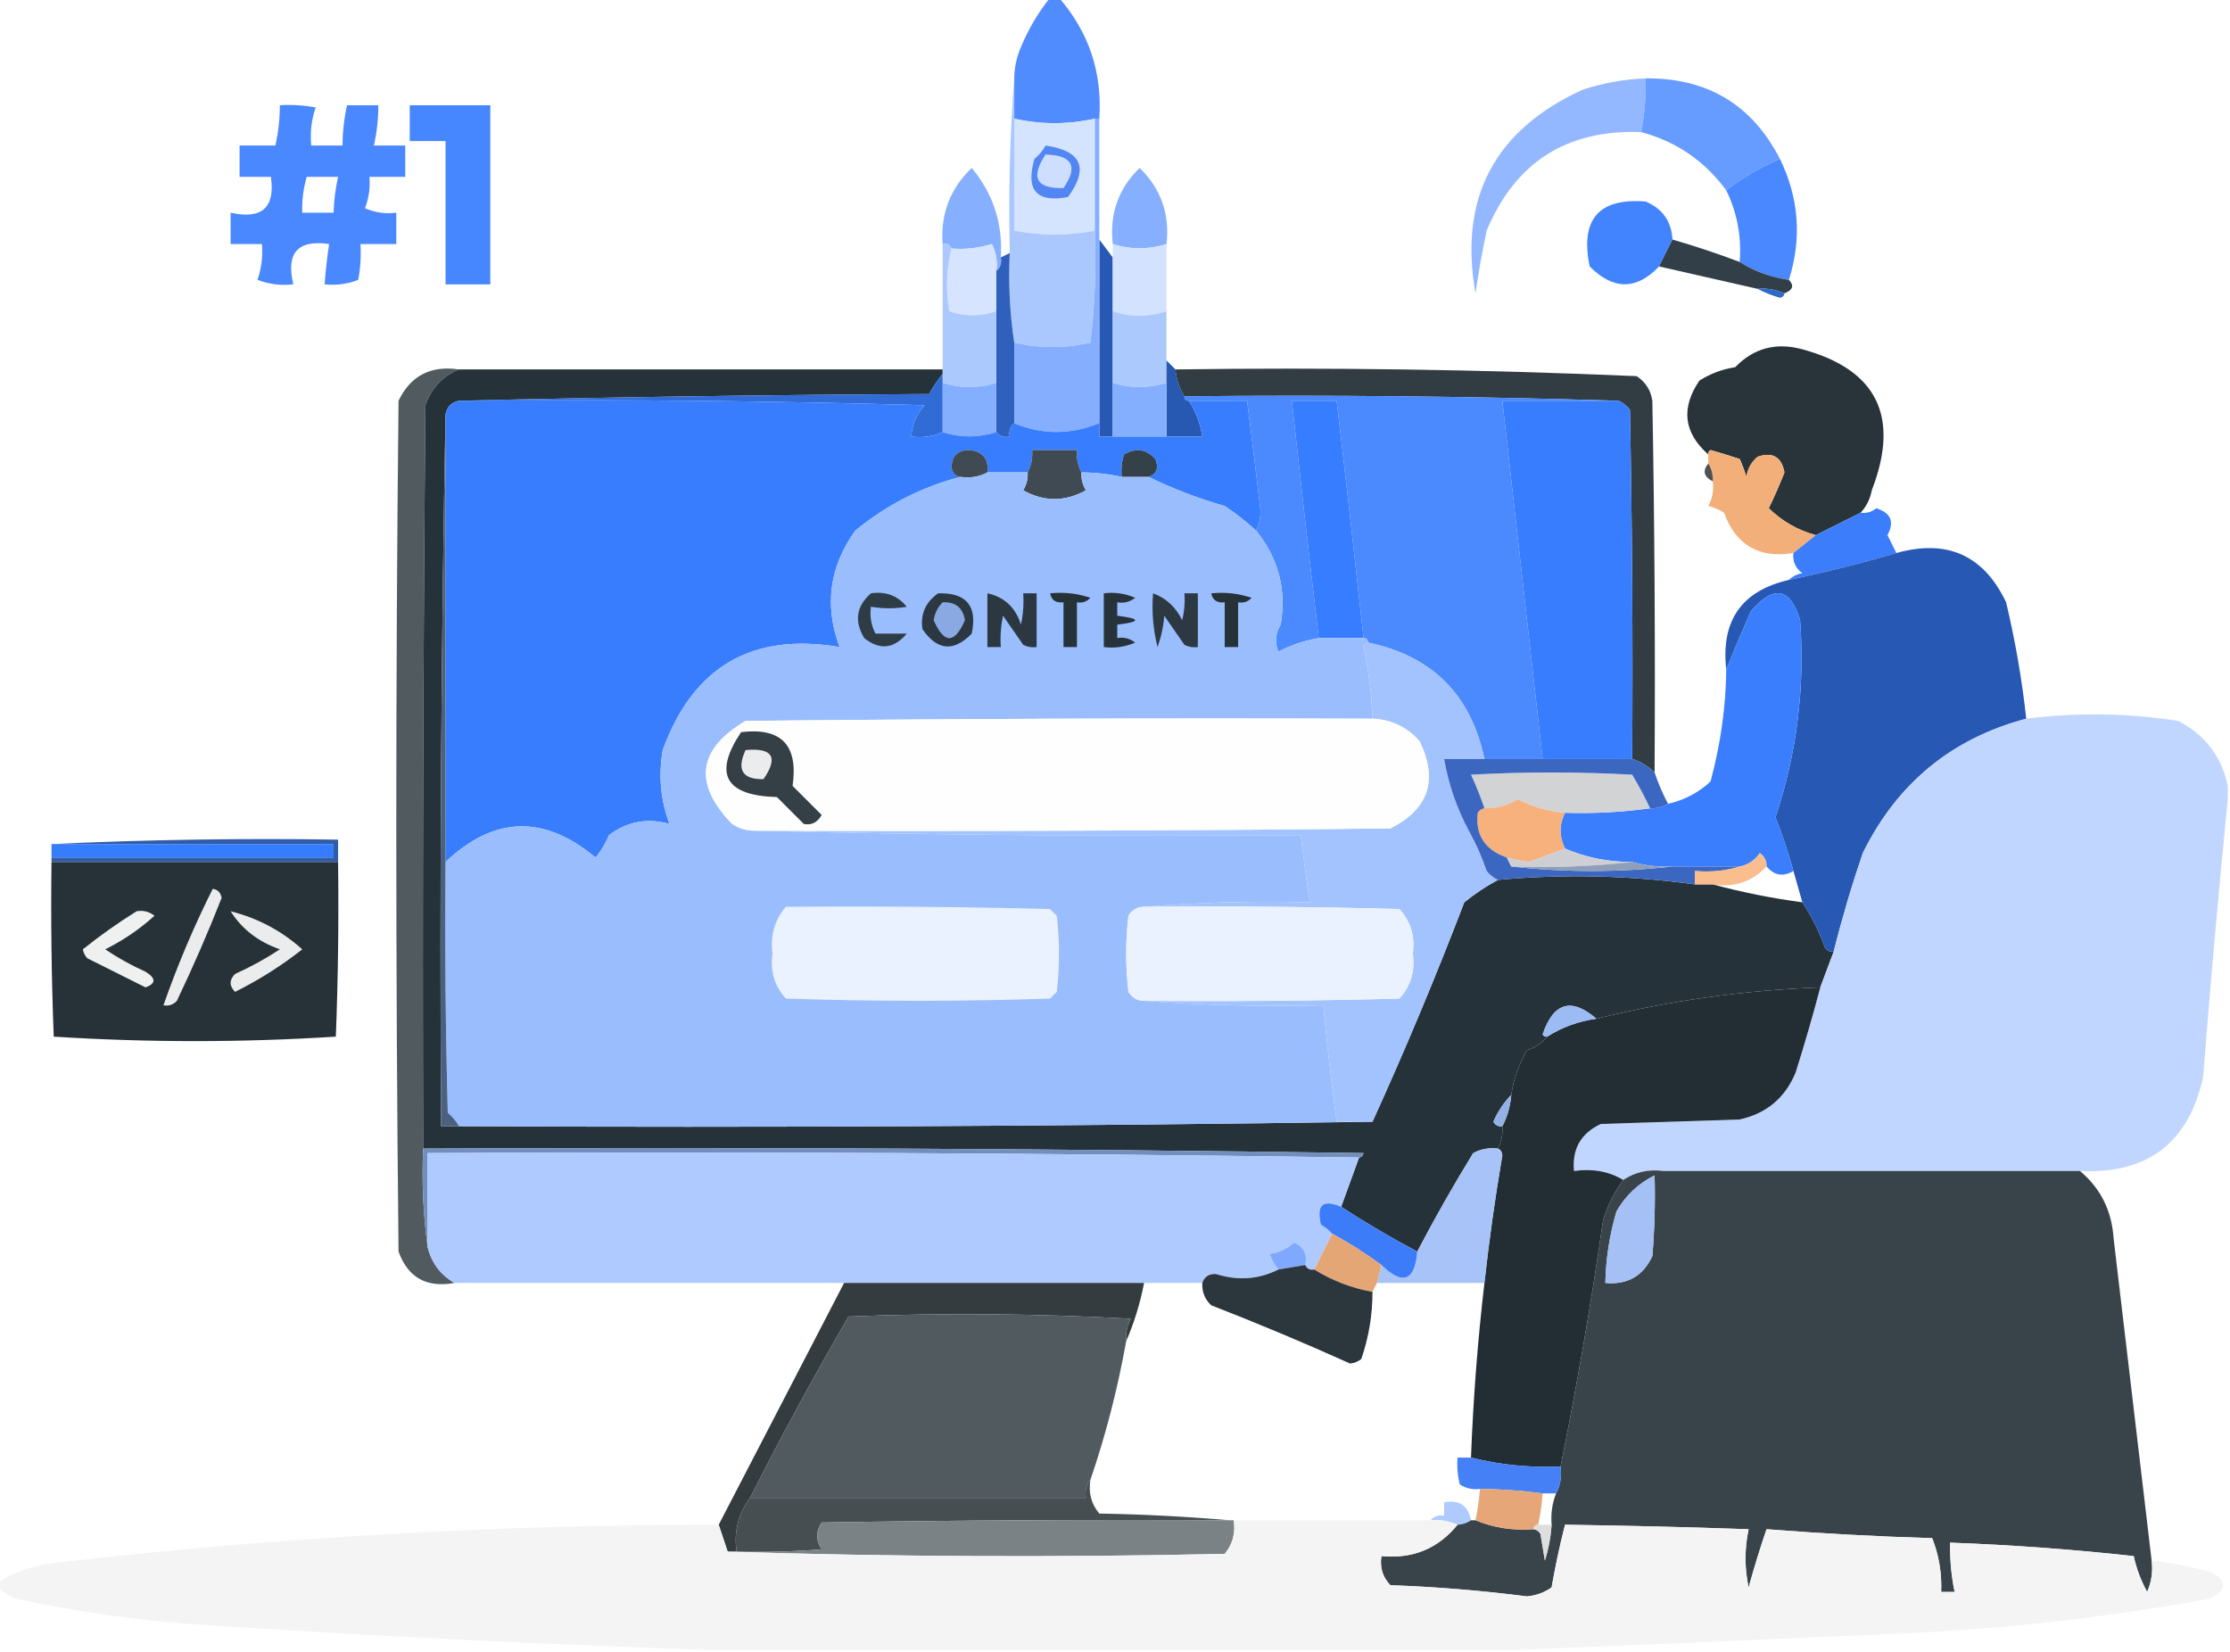 <?xml version="1.0" encoding="UTF-8"?>
<!DOCTYPE svg PUBLIC "-//W3C//DTD SVG 1.1//EN" "http://www.w3.org/Graphics/SVG/1.1/DTD/svg11.dtd">
<svg xmlns="http://www.w3.org/2000/svg" version="1.1" width="498px" height="369px" style="shape-rendering:geometricPrecision; text-rendering:geometricPrecision; image-rendering:optimizeQuality; fill-rule:evenodd; clip-rule:evenodd" xmlns:xlink="http://www.w3.org/1999/xlink">
<g><path style="opacity:1" fill="#518cff" d="M 234.5,-0.5 C 235.167,-0.5 235.833,-0.5 236.5,-0.5C 243.188,7.223 246.188,16.223 245.5,26.5C 245.167,26.5 244.833,26.5 244.5,26.5C 238.5,27.833 232.5,27.833 226.5,26.5C 226.5,23.5 226.5,20.5 226.5,17.5C 226.523,15.073 227.023,12.74 228,10.5C 229.686,6.448 231.852,2.781 234.5,-0.5 Z"/></g>
<g><path style="opacity:0.906" fill="#377cff" d="M 62.5,23.5 C 65.187,23.336 67.854,23.503 70.5,24C 69.556,26.719 69.223,29.552 69.5,32.5C 71.833,32.5 74.167,32.5 76.5,32.5C 76.508,29.455 76.841,26.455 77.5,23.5C 79.833,23.5 82.167,23.5 84.5,23.5C 84.492,26.545 84.159,29.545 83.5,32.5C 85.833,32.5 88.167,32.5 90.5,32.5C 90.5,34.833 90.5,37.167 90.5,39.5C 87.833,39.5 85.167,39.5 82.5,39.5C 82.708,41.92 82.374,44.253 81.5,46.5C 83.743,47.474 86.076,47.808 88.5,47.5C 88.5,49.833 88.5,52.167 88.5,54.5C 85.833,54.5 83.167,54.5 80.5,54.5C 80.664,57.187 80.497,59.854 80,62.5C 77.619,63.435 75.119,63.768 72.5,63.5C 72.704,60.482 73.037,57.482 73.5,54.5C 66.493,53.481 63.826,56.481 65.5,63.5C 62.753,63.813 60.087,63.48 57.5,62.5C 58.393,59.916 58.726,57.249 58.5,54.5C 56.167,54.5 53.833,54.5 51.5,54.5C 51.5,52.167 51.5,49.833 51.5,47.5C 58.48,49.047 61.48,46.38 60.5,39.5C 58.167,39.5 55.833,39.5 53.5,39.5C 53.5,37.167 53.5,34.833 53.5,32.5C 56.167,32.5 58.833,32.5 61.5,32.5C 62.159,29.545 62.492,26.545 62.5,23.5 Z M 68.5,39.5 C 70.833,39.5 73.167,39.5 75.5,39.5C 74.908,42.127 74.575,44.794 74.5,47.5C 72.167,47.5 69.833,47.5 67.5,47.5C 67.401,44.763 67.735,42.096 68.5,39.5 Z"/></g>
<g><path style="opacity:0.919" fill="#377cff" d="M 91.5,23.5 C 97.5,23.5 103.5,23.5 109.5,23.5C 109.5,36.833 109.5,50.167 109.5,63.5C 106.167,63.5 102.833,63.5 99.5,63.5C 99.5,52.833 99.5,42.167 99.5,31.5C 96.833,31.5 94.167,31.5 91.5,31.5C 91.5,28.833 91.5,26.167 91.5,23.5 Z"/></g>
<g><path style="opacity:0.998" fill="#94b8ff" d="M 367.5,17.5 C 367.605,21.548 367.272,25.548 366.5,29.5C 349.905,28.879 338.405,36.212 332,51.5C 331.018,56.126 330.184,60.792 329.5,65.5C 325.739,44.19 333.739,29.023 353.5,20C 358.063,18.525 362.73,17.692 367.5,17.5 Z"/></g>
<g><path style="opacity:0.985" fill="#659aff" d="M 367.5,17.5 C 381.281,17.383 391.281,23.383 397.5,35.5C 393.136,37.344 389.136,39.677 385.5,42.5C 380.652,35.916 374.319,31.582 366.5,29.5C 367.272,25.548 367.605,21.548 367.5,17.5 Z"/></g>
<g><path style="opacity:1" fill="#d4e3fe" d="M 226.5,26.5 C 232.5,27.833 238.5,27.833 244.5,26.5C 244.5,34.833 244.5,43.167 244.5,51.5C 238.488,52.67 232.488,52.67 226.5,51.5C 226.5,43.167 226.5,34.833 226.5,26.5 Z"/></g>
<g><path style="opacity:0.984" fill="#4686fe" d="M 397.5,35.5 C 401.745,44.219 402.411,53.219 399.5,62.5C 395.463,61.935 391.797,60.601 388.5,58.5C 388.95,52.864 387.95,47.53 385.5,42.5C 389.136,39.677 393.136,37.344 397.5,35.5 Z"/></g>
<g><path style="opacity:0.999" fill="#86b0fe" d="M 223.5,57.5 C 223.737,58.791 223.404,59.791 222.5,60.5C 222.799,58.396 222.466,56.396 221.5,54.5C 218.579,55.407 215.579,55.74 212.5,55.5C 212.158,54.662 211.492,54.328 210.5,54.5C 210.013,47.792 212.179,42.125 217,37.5C 221.8,43.251 223.967,49.918 223.5,57.5 Z"/></g>
<g><path style="opacity:0.999" fill="#86b0ff" d="M 260.5,54.5 C 256.468,55.766 252.468,55.766 248.5,54.5C 247.741,47.772 249.741,42.105 254.5,37.5C 259.271,42.144 261.271,47.81 260.5,54.5 Z"/></g>
<g><path style="opacity:1" fill="#5287f3" d="M 233.5,32.5 C 241.561,33.698 243.228,37.532 238.5,44C 231.495,45.324 228.995,42.49 231,35.5C 232.045,34.627 232.878,33.627 233.5,32.5 Z"/></g>
<g><path style="opacity:1" fill="#cddeff" d="M 233.5,34.5 C 239.488,34.664 240.821,37.164 237.5,42C 231.403,42.148 230.07,39.648 233.5,34.5 Z"/></g>
<g><path style="opacity:0.941" fill="#367cfe" d="M 373.5,53.5 C 372.514,55.426 371.514,57.426 370.5,59.5C 365.452,64.814 360.286,64.814 355,59.5C 352.842,49 357.008,44.167 367.5,45C 371.265,46.597 373.265,49.43 373.5,53.5 Z"/></g>
<g><path style="opacity:1" fill="#abc8fe" d="M 226.5,17.5 C 226.5,20.5 226.5,23.5 226.5,26.5C 226.5,34.833 226.5,43.167 226.5,51.5C 232.488,52.67 238.488,52.67 244.5,51.5C 244.831,59.86 244.498,68.193 243.5,76.5C 237.803,77.829 232.137,77.829 226.5,76.5C 225.509,70.021 225.176,63.354 225.5,56.5C 225.171,43.323 225.505,30.323 226.5,17.5 Z"/></g>
<g><path style="opacity:0.953" fill="#28353f" d="M 373.5,53.5 C 378.574,54.969 383.574,56.636 388.5,58.5C 391.797,60.601 395.463,61.935 399.5,62.5C 400.715,63.779 400.382,64.779 398.5,65.5C 396.621,64.659 394.621,64.325 392.5,64.5C 385.189,62.839 377.855,61.173 370.5,59.5C 371.514,57.426 372.514,55.426 373.5,53.5 Z"/></g>
<g><path style="opacity:1" fill="#d6e4ff" d="M 222.5,60.5 C 222.5,63.5 222.5,66.5 222.5,69.5C 218.966,70.717 215.466,70.717 212,69.5C 211.185,64.648 211.352,59.981 212.5,55.5C 215.579,55.74 218.579,55.407 221.5,54.5C 222.466,56.396 222.799,58.396 222.5,60.5 Z"/></g>
<g><path style="opacity:0.999" fill="#2758b3" d="M 245.5,53.5 C 246.5,54.833 247.5,56.167 248.5,57.5C 248.5,61.5 248.5,65.5 248.5,69.5C 248.5,74.833 248.5,80.167 248.5,85.5C 248.5,89.5 248.5,93.5 248.5,97.5C 247.5,97.5 246.5,97.5 245.5,97.5C 245.5,96.5 245.5,95.5 245.5,94.5C 245.5,80.833 245.5,67.167 245.5,53.5 Z"/></g>
<g><path style="opacity:1" fill="#d3e2ff" d="M 248.5,54.5 C 252.468,55.766 256.468,55.766 260.5,54.5C 260.5,59.5 260.5,64.5 260.5,69.5C 256.5,70.833 252.5,70.833 248.5,69.5C 248.5,65.5 248.5,61.5 248.5,57.5C 248.5,56.5 248.5,55.5 248.5,54.5 Z"/></g>
<g><path style="opacity:0.999" fill="#3060bd" d="M 225.5,56.5 C 225.176,63.354 225.509,70.021 226.5,76.5C 226.5,82.5 226.5,88.5 226.5,94.5C 225.596,95.209 225.263,96.209 225.5,97.5C 224.209,97.737 223.209,97.404 222.5,96.5C 222.5,92.833 222.5,89.167 222.5,85.5C 222.5,80.167 222.5,74.833 222.5,69.5C 222.5,66.5 222.5,63.5 222.5,60.5C 223.404,59.791 223.737,58.791 223.5,57.5C 224.167,57.167 224.833,56.833 225.5,56.5 Z"/></g>
<g><path style="opacity:0.996" fill="#3069c9" d="M 392.5,64.5 C 394.621,64.325 396.621,64.659 398.5,65.5C 398.44,66.043 398.107,66.376 397.5,66.5C 395.664,65.972 393.997,65.306 392.5,64.5 Z"/></g>
<g><path style="opacity:1" fill="#acc9fe" d="M 210.5,54.5 C 211.492,54.328 212.158,54.662 212.5,55.5C 211.352,59.981 211.185,64.648 212,69.5C 215.466,70.717 218.966,70.717 222.5,69.5C 222.5,74.833 222.5,80.167 222.5,85.5C 218.484,86.743 214.484,86.743 210.5,85.5C 210.5,84.833 210.5,84.167 210.5,83.5C 210.5,83.167 210.5,82.833 210.5,82.5C 210.5,73.167 210.5,63.833 210.5,54.5 Z"/></g>
<g><path style="opacity:1" fill="#acc9fe" d="M 248.5,69.5 C 252.5,70.833 256.5,70.833 260.5,69.5C 260.5,73.167 260.5,76.833 260.5,80.5C 260.5,82.167 260.5,83.833 260.5,85.5C 256.484,86.743 252.484,86.743 248.5,85.5C 248.5,80.167 248.5,74.833 248.5,69.5 Z"/></g>
<g><path style="opacity:1" fill="#85affe" d="M 244.5,26.5 C 244.833,26.5 245.167,26.5 245.5,26.5C 245.5,35.5 245.5,44.5 245.5,53.5C 245.5,67.167 245.5,80.833 245.5,94.5C 239.047,97.123 232.713,97.123 226.5,94.5C 226.5,88.5 226.5,82.5 226.5,76.5C 232.137,77.829 237.803,77.829 243.5,76.5C 244.498,68.193 244.831,59.86 244.5,51.5C 244.5,43.167 244.5,34.833 244.5,26.5 Z"/></g>
<g><path style="opacity:0.986" fill="#263238" d="M 415.5,114.5 C 412.167,116.167 408.833,117.833 405.5,119.5C 401.485,118.409 397.985,116.409 395,113.5C 396.207,111.038 397.374,108.371 398.5,105.5C 397.857,102.025 395.857,100.859 392.5,102C 391.107,103.171 390.273,104.671 390,106.5C 389.598,105.128 389.098,103.795 388.5,102.5C 386.314,101.779 384.147,101.113 382,100.5C 381.601,100.728 381.435,101.062 381.5,101.5C 375.999,96.649 375.332,91.149 379.5,85C 381.957,83.438 384.624,82.438 387.5,82C 391.617,77.741 396.617,76.408 402.5,78C 419.191,82.549 424.358,93.049 418,109.5C 417.634,111.452 416.801,113.118 415.5,114.5 Z"/></g>
<g><path style="opacity:1" fill="#2758b2" d="M 260.5,80.5 C 261.167,81.167 261.833,81.833 262.5,82.5C 262.704,84.685 263.37,86.685 264.5,88.5C 264.5,89.167 264.833,89.5 265.5,89.5C 267.06,91.954 268.06,94.62 268.5,97.5C 265.833,97.5 263.167,97.5 260.5,97.5C 260.5,93.5 260.5,89.5 260.5,85.5C 260.5,83.833 260.5,82.167 260.5,80.5 Z"/></g>
<g><path style="opacity:0.998" fill="#505a5f" d="M 102.5,82.5 C 98.853,83.983 96.353,86.65 95,90.5C 94.5,145.832 94.333,201.166 94.5,256.5C 94.175,264.019 94.508,271.352 95.5,278.5C 96.385,282.046 98.385,284.712 101.5,286.5C 95.269,287.639 91.102,285.305 89,279.5C 88.333,216.167 88.333,152.833 89,89.5C 91.684,83.906 96.184,81.573 102.5,82.5 Z"/></g>
<g><path style="opacity:0.999" fill="#263239" d="M 102.5,82.5 C 138.5,82.5 174.5,82.5 210.5,82.5C 210.5,82.833 210.5,83.167 210.5,83.5C 209.399,84.848 208.399,86.348 207.5,88C 172.331,88.168 137.331,88.668 102.5,89.5C 100.856,89.81 99.856,90.81 99.5,92.5C 98.501,145.331 98.168,198.331 98.5,251.5C 99.833,251.5 101.167,251.5 102.5,251.5C 170.669,251.833 238.669,251.499 306.5,250.5C 313.796,234.47 320.629,218.137 327,201.5C 329.426,199.548 331.926,197.881 334.5,196.5C 349.189,195.142 363.856,195.475 378.5,197.5C 379.833,197.5 381.167,197.5 382.5,197.5C 388.96,199.247 395.627,200.581 402.5,201.5C 404.531,204.554 406.198,207.887 407.5,211.5C 407.957,212.298 408.624,212.631 409.5,212.5C 408.5,215.167 407.5,217.833 406.5,220.5C 389.521,221.128 372.854,223.462 356.5,227.5C 350.918,222.691 346.918,223.858 344.5,231C 344.728,231.399 345.062,231.565 345.5,231.5C 344.378,232.947 342.878,233.947 341,234.5C 339.112,237.907 337.946,241.241 337.5,244.5C 335.834,246.187 334.5,248.187 333.5,250.5C 333.957,251.298 334.624,251.631 335.5,251.5C 335.634,253.292 335.301,254.958 334.5,256.5C 332.533,256.261 330.699,256.594 329,257.5C 324.556,264.726 320.39,272.059 316.5,279.5C 310.696,276.43 305.03,273.097 299.5,269.5C 300.833,265.833 302.167,262.167 303.5,258.5C 304.043,258.44 304.376,258.107 304.5,257.5C 234.503,256.5 164.503,256.167 94.5,256.5C 94.333,201.166 94.5,145.832 95,90.5C 96.353,86.65 98.853,83.983 102.5,82.5 Z"/></g>
<g><path style="opacity:0.948" fill="#263239" d="M 262.5,82.5 C 296.895,82.02 331.229,82.52 365.5,84C 367.487,85.319 368.654,87.152 369,89.5C 369.5,117.165 369.667,144.831 369.5,172.5C 368.078,171.075 366.411,170.075 364.5,169.5C 364.667,143.498 364.5,117.498 364,91.5C 363.292,90.62 362.458,89.953 361.5,89.5C 329.338,88.502 297.004,88.168 264.5,88.5C 263.37,86.685 262.704,84.685 262.5,82.5 Z"/></g>
<g><path style="opacity:1" fill="#84affe" d="M 210.5,85.5 C 214.484,86.743 218.484,86.743 222.5,85.5C 222.5,89.167 222.5,92.833 222.5,96.5C 218.468,97.766 214.468,97.766 210.5,96.5C 210.5,92.833 210.5,89.167 210.5,85.5 Z"/></g>
<g><path style="opacity:1" fill="#84affe" d="M 248.5,85.5 C 252.484,86.743 256.484,86.743 260.5,85.5C 260.5,89.5 260.5,93.5 260.5,97.5C 256.5,97.5 252.5,97.5 248.5,97.5C 248.5,93.5 248.5,89.5 248.5,85.5 Z"/></g>
<g><path style="opacity:1" fill="#316bd6" d="M 210.5,83.5 C 210.5,84.167 210.5,84.833 210.5,85.5C 210.5,89.167 210.5,92.833 210.5,96.5C 208.393,97.468 206.059,97.802 203.5,97.5C 203.673,94.82 204.673,92.487 206.5,90.5C 171.84,89.5 137.173,89.167 102.5,89.5C 137.331,88.668 172.331,88.168 207.5,88C 208.399,86.348 209.399,84.848 210.5,83.5 Z"/></g>
<g><path style="opacity:1" fill="#377dfe" d="M 102.5,89.5 C 137.173,89.167 171.84,89.5 206.5,90.5C 204.673,92.487 203.673,94.82 203.5,97.5C 206.059,97.802 208.393,97.468 210.5,96.5C 214.468,97.766 218.468,97.766 222.5,96.5C 223.209,97.404 224.209,97.737 225.5,97.5C 225.263,96.209 225.596,95.209 226.5,94.5C 232.713,97.123 239.047,97.123 245.5,94.5C 245.5,95.5 245.5,96.5 245.5,97.5C 246.5,97.5 247.5,97.5 248.5,97.5C 252.5,97.5 256.5,97.5 260.5,97.5C 263.167,97.5 265.833,97.5 268.5,97.5C 268.06,94.62 267.06,91.954 265.5,89.5C 269.833,89.5 274.167,89.5 278.5,89.5C 279.54,97.652 280.54,105.818 281.5,114C 281.492,115.707 281.158,117.207 280.5,118.5C 278.329,116.5 275.996,114.666 273.5,113C 267.539,111.296 261.872,109.129 256.5,106.5C 258.344,105.796 258.844,104.463 258,102.5C 255.975,100.275 253.642,99.941 251,101.5C 250.506,103.134 250.34,104.801 250.5,106.5C 247.545,105.841 244.545,105.508 241.5,105.5C 240.699,103.958 240.366,102.292 240.5,100.5C 237.167,100.5 233.833,100.5 230.5,100.5C 230.634,102.292 230.301,103.958 229.5,105.5C 226.5,105.5 223.5,105.5 220.5,105.5C 220.822,102.468 219.489,100.801 216.5,100.5C 213.831,100.507 212.498,101.841 212.5,104.5C 212.747,105.713 213.414,106.38 214.5,106.5C 205.849,108.743 198.015,112.743 191,118.5C 185.219,126.528 184.052,135.195 187.5,144.5C 167.972,141.182 154.805,148.849 148,167.5C 147.026,173.187 147.526,178.687 149.5,184C 144.565,182.609 140.065,183.442 136,186.5C 135.252,188.332 134.252,189.999 133,191.5C 121.481,181.893 110.314,182.226 99.5,192.5C 99.5,159.167 99.5,125.833 99.5,92.5C 99.856,90.81 100.856,89.81 102.5,89.5 Z"/></g>
<g><path style="opacity:1" fill="#4a89fe" d="M 264.5,88.5 C 297.004,88.168 329.338,88.502 361.5,89.5C 352.833,89.5 344.167,89.5 335.5,89.5C 338.5,116.167 341.5,142.833 344.5,169.5C 340.167,169.5 335.833,169.5 331.5,169.5C 328.473,155.14 319.806,146.473 305.5,143.5C 305.5,142.833 305.167,142.5 304.5,142.5C 302.582,124.824 300.582,107.158 298.5,89.5C 295.167,89.5 291.833,89.5 288.5,89.5C 290.418,107.176 292.418,124.842 294.5,142.5C 291.357,143.037 288.357,144.037 285.5,145.5C 284.628,143.534 284.795,141.534 286,139.5C 287.325,131.646 285.491,124.646 280.5,118.5C 281.158,117.207 281.492,115.707 281.5,114C 280.54,105.818 279.54,97.652 278.5,89.5C 274.167,89.5 269.833,89.5 265.5,89.5C 264.833,89.5 264.5,89.167 264.5,88.5 Z"/></g>
<g><path style="opacity:1" fill="#377dff" d="M 304.5,142.5 C 301.167,142.5 297.833,142.5 294.5,142.5C 292.418,124.842 290.418,107.176 288.5,89.5C 291.833,89.5 295.167,89.5 298.5,89.5C 300.582,107.158 302.582,124.824 304.5,142.5 Z"/></g>
<g><path style="opacity:1" fill="#377dfe" d="M 361.5,89.5 C 362.458,89.953 363.292,90.62 364,91.5C 364.5,117.498 364.667,143.498 364.5,169.5C 357.833,169.5 351.167,169.5 344.5,169.5C 341.5,142.833 338.5,116.167 335.5,89.5C 344.167,89.5 352.833,89.5 361.5,89.5 Z"/></g>
<g><path style="opacity:1" fill="#3f4a53" d="M 220.5,105.5 C 218.735,106.461 216.735,106.795 214.5,106.5C 213.414,106.38 212.747,105.713 212.5,104.5C 212.498,101.841 213.831,100.507 216.5,100.5C 219.489,100.801 220.822,102.468 220.5,105.5 Z"/></g>
<g><path style="opacity:0.979" fill="#f3ad77" d="M 405.5,119.5 C 403.858,120.803 402.191,122.136 400.5,123.5C 392.846,124.757 387.679,121.757 385,114.5C 383.933,113.809 382.766,113.309 381.5,113C 382.406,111.301 382.739,109.467 382.5,107.5C 382.567,106.041 382.234,104.708 381.5,103.5C 381.5,102.833 381.5,102.167 381.5,101.5C 381.435,101.062 381.601,100.728 382,100.5C 384.147,101.113 386.314,101.779 388.5,102.5C 389.098,103.795 389.598,105.128 390,106.5C 390.273,104.671 391.107,103.171 392.5,102C 395.857,100.859 397.857,102.025 398.5,105.5C 397.374,108.371 396.207,111.038 395,113.5C 397.985,116.409 401.485,118.409 405.5,119.5 Z"/></g>
<g><path style="opacity:1" fill="#3f4a52" d="M 241.5,105.5 C 241.421,106.93 241.754,108.264 242.5,109.5C 237.799,112.081 233.133,112.081 228.5,109.5C 229.246,108.264 229.579,106.93 229.5,105.5C 230.301,103.958 230.634,102.292 230.5,100.5C 233.833,100.5 237.167,100.5 240.5,100.5C 240.366,102.292 240.699,103.958 241.5,105.5 Z"/></g>
<g><path style="opacity:1" fill="#354149" d="M 256.5,106.5 C 254.5,106.5 252.5,106.5 250.5,106.5C 250.34,104.801 250.506,103.134 251,101.5C 253.642,99.941 255.975,100.275 258,102.5C 258.844,104.463 258.344,105.796 256.5,106.5 Z"/></g>
<g><path style="opacity:0.898" fill="#3c3e3f" d="M 381.5,103.5 C 382.234,104.708 382.567,106.041 382.5,107.5C 380.481,106.462 380.147,105.128 381.5,103.5 Z"/></g>
<g><path style="opacity:1" fill="#9abdfe" d="M 220.5,105.5 C 223.5,105.5 226.5,105.5 229.5,105.5C 229.579,106.93 229.246,108.264 228.5,109.5C 233.133,112.081 237.799,112.081 242.5,109.5C 241.754,108.264 241.421,106.93 241.5,105.5C 244.545,105.508 247.545,105.841 250.5,106.5C 252.5,106.5 254.5,106.5 256.5,106.5C 261.872,109.129 267.539,111.296 273.5,113C 275.996,114.666 278.329,116.5 280.5,118.5C 285.491,124.646 287.325,131.646 286,139.5C 284.795,141.534 284.628,143.534 285.5,145.5C 288.357,144.037 291.357,143.037 294.5,142.5C 297.833,142.5 301.167,142.5 304.5,142.5C 305.167,142.5 305.5,142.833 305.5,143.5C 304.957,143.56 304.624,143.893 304.5,144.5C 305.657,149.76 306.324,155.093 306.5,160.5C 259.832,160.333 213.165,160.5 166.5,161C 155.784,167.345 154.784,175.012 163.5,184C 165.025,185.009 166.692,185.509 168.5,185.5C 208.997,186.499 249.663,186.832 290.5,186.5C 291.085,191.515 291.752,196.515 292.5,201.5C 279.989,201.171 267.655,201.505 255.5,202.5C 253.983,202.511 252.816,203.177 252,204.5C 251.333,210.167 251.333,215.833 252,221.5C 252.816,222.823 253.983,223.489 255.5,223.5C 268.656,224.496 281.99,224.829 295.5,224.5C 296.336,233.188 297.336,241.855 298.5,250.5C 301.167,250.5 303.833,250.5 306.5,250.5C 238.669,251.499 170.669,251.833 102.5,251.5C 101.878,250.373 101.045,249.373 100,248.5C 99.5,229.836 99.333,211.17 99.5,192.5C 110.314,182.226 121.481,181.893 133,191.5C 134.252,189.999 135.252,188.332 136,186.5C 140.065,183.442 144.565,182.609 149.5,184C 147.526,178.687 147.026,173.187 148,167.5C 154.805,148.849 167.972,141.182 187.5,144.5C 184.052,135.195 185.219,126.528 191,118.5C 198.015,112.743 205.849,108.743 214.5,106.5C 216.735,106.795 218.735,106.461 220.5,105.5 Z"/></g>
<g><path style="opacity:0.982" fill="#387bfa" d="M 423.5,123.5 C 415.577,125.814 407.577,127.814 399.5,129.5C 400.263,128.732 401.263,128.232 402.5,128C 400.963,126.89 400.297,125.39 400.5,123.5C 402.191,122.136 403.858,120.803 405.5,119.5C 408.833,117.833 412.167,116.167 415.5,114.5C 416.822,114.67 417.989,114.337 419,113.5C 422.288,114.536 423.121,116.536 421.5,119.5C 422.18,120.86 422.847,122.193 423.5,123.5 Z"/></g>
<g><path style="opacity:1" fill="#2758b4" d="M 452.5,160.5 C 435.842,164.928 423.675,174.928 416,190.5C 413.519,197.761 411.352,205.095 409.5,212.5C 408.624,212.631 407.957,212.298 407.5,211.5C 406.198,207.887 404.531,204.554 402.5,201.5C 401.833,199.167 401.167,196.833 400.5,194.5C 399.374,190.456 398.041,186.456 396.5,182.5C 401.271,168.206 403.104,153.54 402,138.5C 399.791,131.203 396.124,130.536 391,136.5C 389.013,141.017 387.18,145.35 385.5,149.5C 384.277,138.59 388.943,131.923 399.5,129.5C 407.577,127.814 415.577,125.814 423.5,123.5C 434.833,120.326 443,123.993 448,134.5C 450.041,143.081 451.541,151.748 452.5,160.5 Z"/></g>
<g><path style="opacity:1" fill="#2e3c46" d="M 194.5,132.5 C 197.798,132.016 200.464,133.016 202.5,135.5C 199.956,135.949 197.29,135.949 194.5,135.5C 194.201,137.604 194.534,139.604 195.5,141.5C 197.84,141.486 200.174,141.486 202.5,141.5C 199.624,144.911 196.457,145.244 193,142.5C 190.729,138.697 191.229,135.363 194.5,132.5 Z"/></g>
<g><path style="opacity:1" fill="#2b3842" d="M 209.5,132.5 C 215.82,132.32 218.32,135.32 217,141.5C 212.974,145.631 209.307,145.298 206,140.5C 205.52,137.137 206.687,134.47 209.5,132.5 Z"/></g>
<g><path style="opacity:1" fill="#2b3842" d="M 220.5,132.5 C 224.274,133.306 226.774,135.639 228,139.5C 228.497,137.19 228.663,134.857 228.5,132.5C 229.5,132.5 230.5,132.5 231.5,132.5C 231.5,136.5 231.5,140.5 231.5,144.5C 230.448,144.649 229.448,144.483 228.5,144C 227,141.833 225.5,139.667 224,137.5C 223.503,139.81 223.337,142.143 223.5,144.5C 222.5,144.5 221.5,144.5 220.5,144.5C 220.5,140.5 220.5,136.5 220.5,132.5 Z"/></g>
<g><path style="opacity:1" fill="#253237" d="M 234.5,132.5 C 237.572,132.183 240.572,132.516 243.5,133.5C 242.675,134.386 241.675,134.719 240.5,134.5C 240.5,137.833 240.5,141.167 240.5,144.5C 239.5,144.5 238.5,144.5 237.5,144.5C 237.5,141.167 237.5,137.833 237.5,134.5C 235.821,134.715 234.821,134.048 234.5,132.5 Z"/></g>
<g><path style="opacity:1" fill="#27333a" d="M 246.5,132.5 C 248.924,132.192 251.257,132.526 253.5,133.5C 252.311,134.429 250.978,134.762 249.5,134.5C 249.5,135.5 249.5,136.5 249.5,137.5C 254.833,138.167 254.833,138.833 249.5,139.5C 249.5,140.5 249.5,141.5 249.5,142.5C 250.978,142.238 252.311,142.571 253.5,143.5C 251.257,144.474 248.924,144.808 246.5,144.5C 246.5,140.5 246.5,136.5 246.5,132.5 Z"/></g>
<g><path style="opacity:1" fill="#2c3943" d="M 257.5,132.5 C 260.385,133.545 262.552,135.545 264,138.5C 264.495,136.527 264.662,134.527 264.5,132.5C 265.5,132.5 266.5,132.5 267.5,132.5C 267.5,136.5 267.5,140.5 267.5,144.5C 266.448,144.649 265.448,144.483 264.5,144C 263,141.833 261.5,139.667 260,137.5C 259.814,139.9 259.314,142.234 258.5,144.5C 257.509,140.555 257.176,136.555 257.5,132.5 Z"/></g>
<g><path style="opacity:1" fill="#253237" d="M 270.5,132.5 C 273.572,132.183 276.572,132.516 279.5,133.5C 278.675,134.386 277.675,134.719 276.5,134.5C 276.5,137.833 276.5,141.167 276.5,144.5C 275.5,144.5 274.5,144.5 273.5,144.5C 273.5,141.167 273.5,137.833 273.5,134.5C 271.821,134.715 270.821,134.048 270.5,132.5 Z"/></g>
<g><path style="opacity:0.992" fill="#397dfd" d="M 400.5,194.5 C 398.249,195.865 396.249,195.531 394.5,193.5C 394.539,192.244 394.039,191.244 393,190.5C 391.871,192.141 390.371,193.141 388.5,193.5C 383.5,193.5 378.5,193.5 373.5,193.5C 370.43,193.632 367.43,193.299 364.5,192.5C 359.191,192.509 354.191,191.509 349.5,189.5C 348.167,186.833 348.167,184.167 349.5,181.5C 355.869,181.711 362.202,181.378 368.5,180.5C 369.959,180.567 371.292,180.234 372.5,179.5C 376.168,178.675 379.335,177.008 382,174.5C 384.255,166.1 385.422,157.767 385.5,149.5C 387.18,145.35 389.013,141.017 391,136.5C 396.124,130.536 399.791,131.203 402,138.5C 403.104,153.54 401.271,168.206 396.5,182.5C 398.041,186.456 399.374,190.456 400.5,194.5 Z"/></g>
<g><path style="opacity:1" fill="#8aa9e2" d="M 210.5,134.5 C 213.352,134.352 215.019,135.686 215.5,138.5C 213.167,143.833 210.833,143.833 208.5,138.5C 208.752,136.927 209.418,135.594 210.5,134.5 Z"/></g>
<g><path style="opacity:1" fill="#a3c3fe" d="M 305.5,143.5 C 319.806,146.473 328.473,155.14 331.5,169.5C 328.5,169.5 325.5,169.5 322.5,169.5C 323.464,175.103 325.298,180.437 328,185.5C 329.608,188.382 330.941,191.382 332,194.5C 332.708,195.381 333.542,196.047 334.5,196.5C 331.926,197.881 329.426,199.548 327,201.5C 320.629,218.137 313.796,234.47 306.5,250.5C 303.833,250.5 301.167,250.5 298.5,250.5C 297.336,241.855 296.336,233.188 295.5,224.5C 281.99,224.829 268.656,224.496 255.5,223.5C 274.503,223.667 293.503,223.5 312.5,223C 315.041,220.251 316.041,216.918 315.5,213C 316.041,209.082 315.041,205.749 312.5,203C 293.503,202.5 274.503,202.333 255.5,202.5C 267.655,201.505 279.989,201.171 292.5,201.5C 291.752,196.515 291.085,191.515 290.5,186.5C 249.663,186.832 208.997,186.499 168.5,185.5C 215.835,185.667 263.168,185.5 310.5,185C 319.053,180.675 321.22,174.175 317,165.5C 314.195,162.347 310.695,160.681 306.5,160.5C 306.324,155.093 305.657,149.76 304.5,144.5C 304.624,143.893 304.957,143.56 305.5,143.5 Z"/></g>
<g><path style="opacity:1" fill="#c1d6fe" d="M 497.5,175.5 C 497.5,176.5 497.5,177.5 497.5,178.5C 495.458,198.995 493.625,219.662 492,240.5C 488.777,255.217 479.61,262.217 464.5,261.5C 461.833,261.5 459.167,261.5 456.5,261.5C 444.5,261.5 432.5,261.5 420.5,261.5C 416.5,261.5 412.5,261.5 408.5,261.5C 396.167,261.5 383.833,261.5 371.5,261.5C 368.162,261.065 365.162,261.732 362.5,263.5C 359.316,261.586 355.649,260.92 351.5,261.5C 351.043,256.579 353.043,253.079 357.5,251C 367.833,250.667 378.167,250.333 388.5,250C 394.501,248.664 398.668,245.164 401,239.5C 402.993,233.193 404.826,226.859 406.5,220.5C 407.5,217.833 408.5,215.167 409.5,212.5C 411.352,205.095 413.519,197.761 416,190.5C 423.675,174.928 435.842,164.928 452.5,160.5C 463.867,159.058 475.2,159.225 486.5,161C 492.49,164.179 496.157,169.012 497.5,175.5 Z"/></g>
<g><path style="opacity:1" fill="#fefefe" d="M 306.5,160.5 C 310.695,160.681 314.195,162.347 317,165.5C 321.22,174.175 319.053,180.675 310.5,185C 263.168,185.5 215.835,185.667 168.5,185.5C 166.692,185.509 165.025,185.009 163.5,184C 154.784,175.012 155.784,167.345 166.5,161C 213.165,160.5 259.832,160.333 306.5,160.5 Z"/></g>
<g><path style="opacity:1" fill="#354046" d="M 165.5,163.5 C 174.474,162.405 178.308,166.405 177,175.5C 179.167,177.667 181.333,179.833 183.5,182C 182.534,183.678 181.201,184.345 179.5,184C 177.5,182 175.5,180 173.5,178C 161.923,177.671 159.257,172.838 165.5,163.5 Z"/></g>
<g><path style="opacity:1" fill="#ebeced" d="M 166.5,167.5 C 172.555,166.942 173.888,169.109 170.5,174C 165.791,174.082 164.458,171.915 166.5,167.5 Z"/></g>
<g><path style="opacity:1" fill="#d1d3d5" d="M 368.5,180.5 C 362.202,181.378 355.869,181.711 349.5,181.5C 345.809,181.215 342.309,180.215 339,178.5C 336.681,179.871 334.181,180.538 331.5,180.5C 330.642,177.95 329.642,175.45 328.5,173C 340.5,172.333 352.5,172.333 364.5,173C 365.973,175.448 367.307,177.948 368.5,180.5 Z"/></g>
<g><path style="opacity:1" fill="#f7b17d" d="M 349.5,181.5 C 348.167,184.167 348.167,186.833 349.5,189.5C 346.814,190.537 344.148,191.537 341.5,192.5C 339.793,192.272 338.126,191.938 336.5,191.5C 331.603,189.797 329.436,186.463 330,181.5C 330.383,180.944 330.883,180.611 331.5,180.5C 334.181,180.538 336.681,179.871 339,178.5C 342.309,180.215 345.809,181.215 349.5,181.5 Z"/></g>
<g><path style="opacity:1" fill="#367cfe" d="M 11.5,188.5 C 32.5,188.5 53.5,188.5 74.5,188.5C 74.5,189.5 74.5,190.5 74.5,191.5C 53.5,191.5 32.5,191.5 11.5,191.5C 11.5,190.5 11.5,189.5 11.5,188.5 Z"/></g>
<g><path style="opacity:1" fill="#3c67c1" d="M 331.5,169.5 C 335.833,169.5 340.167,169.5 344.5,169.5C 351.167,169.5 357.833,169.5 364.5,169.5C 366.411,170.075 368.078,171.075 369.5,172.5C 370.305,174.915 371.305,177.249 372.5,179.5C 371.292,180.234 369.959,180.567 368.5,180.5C 367.307,177.948 365.973,175.448 364.5,173C 352.5,172.333 340.5,172.333 328.5,173C 329.642,175.45 330.642,177.95 331.5,180.5C 330.883,180.611 330.383,180.944 330,181.5C 329.436,186.463 331.603,189.797 336.5,191.5C 336.833,192.167 337.167,192.833 337.5,193.5C 349.5,194.833 361.5,194.833 373.5,193.5C 378.5,193.5 383.5,193.5 388.5,193.5C 385.375,194.479 382.042,194.813 378.5,194.5C 378.5,195.5 378.5,196.5 378.5,197.5C 363.856,195.475 349.189,195.142 334.5,196.5C 333.542,196.047 332.708,195.381 332,194.5C 330.941,191.382 329.608,188.382 328,185.5C 325.298,180.437 323.464,175.103 322.5,169.5C 325.5,169.5 328.5,169.5 331.5,169.5 Z"/></g>
<g><path style="opacity:1" fill="#cdcfd5" d="M 349.5,189.5 C 354.191,191.509 359.191,192.509 364.5,192.5C 355.682,193.493 346.682,193.827 337.5,193.5C 337.167,192.833 336.833,192.167 336.5,191.5C 338.126,191.938 339.793,192.272 341.5,192.5C 344.148,191.537 346.814,190.537 349.5,189.5 Z"/></g>
<g><path style="opacity:1" fill="#2f5daa" d="M 11.5,188.5 C 32.66,187.503 53.993,187.169 75.5,187.5C 75.5,189.167 75.5,190.833 75.5,192.5C 54.167,192.5 32.833,192.5 11.5,192.5C 11.5,192.167 11.5,191.833 11.5,191.5C 32.5,191.5 53.5,191.5 74.5,191.5C 74.5,190.5 74.5,189.5 74.5,188.5C 53.5,188.5 32.5,188.5 11.5,188.5 Z"/></g>
<g><path style="opacity:0.852" fill="#f8b27b" d="M 394.5,193.5 C 391.271,196.925 387.271,198.258 382.5,197.5C 381.167,197.5 379.833,197.5 378.5,197.5C 378.5,196.5 378.5,195.5 378.5,194.5C 382.042,194.813 385.375,194.479 388.5,193.5C 390.371,193.141 391.871,192.141 393,190.5C 394.039,191.244 394.539,192.244 394.5,193.5 Z"/></g>
<g><path style="opacity:0.998" fill="#273238" d="M 11.5,192.5 C 32.833,192.5 54.167,192.5 75.5,192.5C 75.667,205.504 75.5,218.504 75,231.5C 64.574,232.161 54.074,232.494 43.5,232.5C 32.926,232.494 22.426,232.161 12,231.5C 11.5,218.504 11.333,205.504 11.5,192.5 Z"/></g>
<g><path style="opacity:1" fill="#8f9fb9" d="M 364.5,192.5 C 367.43,193.299 370.43,193.632 373.5,193.5C 361.5,194.833 349.5,194.833 337.5,193.5C 346.682,193.827 355.682,193.493 364.5,192.5 Z"/></g>
<g><path style="opacity:1" fill="#4c6180" d="M 99.5,92.5 C 99.5,125.833 99.5,159.167 99.5,192.5C 99.333,211.17 99.5,229.836 100,248.5C 101.045,249.373 101.878,250.373 102.5,251.5C 101.167,251.5 99.833,251.5 98.5,251.5C 98.168,198.331 98.501,145.331 99.5,92.5 Z"/></g>
<g><path style="opacity:1" fill="#ebeced" d="M 47.5,198.5 C 48.586,198.62 49.253,199.287 49.5,200.5C 46.445,208.278 43.111,215.945 39.5,223.5C 38.675,224.386 37.675,224.719 36.5,224.5C 39.602,215.624 43.269,206.958 47.5,198.5 Z"/></g>
<g><path style="opacity:1" fill="#eaf1ff" d="M 175.5,202.5 C 195.169,202.333 214.836,202.5 234.5,203C 235,203.5 235.5,204 236,204.5C 236.667,210.167 236.667,215.833 236,221.5C 235.5,222 235,222.5 234.5,223C 214.833,223.667 195.167,223.667 175.5,223C 172.959,220.251 171.959,216.918 172.5,213C 171.979,208.93 172.979,205.43 175.5,202.5 Z"/></g>
<g><path style="opacity:1" fill="#eaf1ff" d="M 255.5,202.5 C 274.503,202.333 293.503,202.5 312.5,203C 315.041,205.749 316.041,209.082 315.5,213C 316.041,216.918 315.041,220.251 312.5,223C 293.503,223.5 274.503,223.667 255.5,223.5C 253.983,223.489 252.816,222.823 252,221.5C 251.333,215.833 251.333,210.167 252,204.5C 252.816,203.177 253.983,202.511 255.5,202.5 Z"/></g>
<g><path style="opacity:1" fill="#eff0f0" d="M 30.5,203.5 C 31.978,203.238 33.311,203.571 34.5,204.5C 31.217,207.482 27.551,209.982 23.5,212C 26.339,213.92 29.339,215.587 32.5,217C 34.872,218.471 34.872,219.637 32.5,220.5C 28.203,218.351 23.87,216.185 19.5,214C 18.978,213.439 18.645,212.772 18.5,212C 22.361,208.909 26.361,206.076 30.5,203.5 Z"/></g>
<g><path style="opacity:1" fill="#ebeced" d="M 51.5,203.5 C 57.558,205.028 62.891,207.861 67.5,212C 62.867,215.655 57.867,218.822 52.5,221.5C 51.167,220.167 51.167,218.833 52.5,217.5C 55.994,215.921 59.327,214.087 62.5,212C 57.681,210.313 54.014,207.48 51.5,203.5 Z"/></g>
<g><path style="opacity:0.996" fill="#222d34" d="M 406.5,220.5 C 404.826,226.859 402.993,233.193 401,239.5C 398.668,245.164 394.501,248.664 388.5,250C 378.167,250.333 367.833,250.667 357.5,251C 353.043,253.079 351.043,256.579 351.5,261.5C 355.649,260.92 359.316,261.586 362.5,263.5C 360.519,266.128 359.019,269.128 358,272.5C 355.309,291.234 352.143,309.567 348.5,327.5C 341.595,327.793 334.928,327.126 328.5,325.5C 328.995,312.409 329.995,299.409 331.5,286.5C 332.547,276.961 333.88,267.461 335.5,258C 335.43,257.235 335.097,256.735 334.5,256.5C 335.301,254.958 335.634,253.292 335.5,251.5C 336.612,249.401 337.279,247.067 337.5,244.5C 337.946,241.241 339.112,237.907 341,234.5C 342.878,233.947 344.378,232.947 345.5,231.5C 348.867,229.377 352.534,228.044 356.5,227.5C 372.854,223.462 389.521,221.128 406.5,220.5 Z"/></g>
<g><path style="opacity:1" fill="#9cbbf5" d="M 356.5,227.5 C 352.534,228.044 348.867,229.377 345.5,231.5C 345.062,231.565 344.728,231.399 344.5,231C 346.918,223.858 350.918,222.691 356.5,227.5 Z"/></g>
<g><path style="opacity:1" fill="#94b1e6" d="M 337.5,244.5 C 337.279,247.067 336.612,249.401 335.5,251.5C 334.624,251.631 333.957,251.298 333.5,250.5C 334.5,248.187 335.834,246.187 337.5,244.5 Z"/></g>
<g><path style="opacity:1" fill="#718ebd" d="M 94.5,256.5 C 164.503,256.167 234.503,256.5 304.5,257.5C 304.376,258.107 304.043,258.44 303.5,258.5C 234.335,257.501 165.002,257.167 95.5,257.5C 95.5,264.5 95.5,271.5 95.5,278.5C 94.508,271.352 94.175,264.019 94.5,256.5 Z"/></g>
<g><path style="opacity:1" fill="#aecafe" d="M 303.5,258.5 C 302.167,262.167 300.833,265.833 299.5,269.5C 295.419,267.744 293.919,269.077 295,273.5C 295.995,274.066 296.828,274.733 297.5,275.5C 296.167,278.167 294.833,280.833 293.5,283.5C 292.508,283.672 291.842,283.338 291.5,282.5C 291.99,280.052 291.157,278.385 289,277.5C 287.213,278.998 285.38,279.831 283.5,280C 283.978,281.303 284.645,282.469 285.5,283.5C 281.103,285.725 276.437,286.058 271.5,284.5C 269.962,284.453 268.962,285.12 268.5,286.5C 264.167,286.5 259.833,286.5 255.5,286.5C 233.167,286.5 210.833,286.5 188.5,286.5C 159.5,286.5 130.5,286.5 101.5,286.5C 98.385,284.712 96.385,282.046 95.5,278.5C 95.5,271.5 95.5,264.5 95.5,257.5C 165.002,257.167 234.335,257.501 303.5,258.5 Z"/></g>
<g><path style="opacity:1" fill="#a8c3f7" d="M 334.5,256.5 C 335.097,256.735 335.43,257.235 335.5,258C 333.88,267.461 332.547,276.961 331.5,286.5C 323.5,286.5 315.5,286.5 307.5,286.5C 307.833,285.167 308.167,283.833 308.5,282.5C 313.286,287.107 315.952,286.107 316.5,279.5C 320.39,272.059 324.556,264.726 329,257.5C 330.699,256.594 332.533,256.261 334.5,256.5 Z"/></g>
<g><path style="opacity:0.914" fill="#273339" d="M 371.5,261.5 C 371.158,262.338 370.492,262.672 369.5,262.5C 365.901,264.263 363.068,266.93 361,270.5C 359.454,275.73 358.62,281.063 358.5,286.5C 356.058,301.483 353.725,316.483 351.5,331.5C 365.167,331.5 378.833,331.5 392.5,331.5C 395.258,309.615 399.092,287.948 404,266.5C 405.707,264.963 407.207,263.296 408.5,261.5C 412.5,261.5 416.5,261.5 420.5,261.5C 423.824,264.828 425.824,268.828 426.5,273.5C 440.183,273.833 453.85,273.499 467.5,272.5C 465.424,267.09 461.757,263.424 456.5,261.5C 459.167,261.5 461.833,261.5 464.5,261.5C 469.09,265.345 471.59,270.345 472,276.5C 474.834,300.508 477.668,324.508 480.5,348.5C 480.808,350.924 480.474,353.257 479.5,355.5C 478.083,352.908 477.083,350.241 476.5,347.5C 473.98,323.816 471.313,300.15 468.5,276.5C 454.833,276.5 441.167,276.5 427.5,276.5C 430.003,299.188 432.669,321.855 435.5,344.5C 435.423,348.215 435.756,351.881 436.5,355.5C 435.5,355.5 434.5,355.5 433.5,355.5C 433.666,351.326 433,347.326 431.5,343.5C 428.996,320.133 426.162,296.8 423,273.5C 415.998,259.022 409.998,259.689 405,275.5C 401.39,297.493 397.89,319.493 394.5,341.5C 393.065,345.688 391.732,350.022 390.5,354.5C 389.577,350.194 389.577,345.861 390.5,341.5C 390.833,339.5 391.167,337.5 391.5,335.5C 377.833,335.5 364.167,335.5 350.5,335.5C 350.634,337.292 350.301,338.958 349.5,340.5C 348.343,345 347.343,349.667 346.5,354.5C 344.883,355.642 343.05,356.309 341,356.5C 330.872,355.198 320.706,354.365 310.5,354C 308.771,352.211 308.104,350.044 308.5,347.5C 315.481,348.171 321.148,345.838 325.5,340.5C 326.609,340.443 327.609,340.11 328.5,339.5C 328.833,339.5 329.167,339.5 329.5,339.5C 333.545,341.177 337.878,341.844 342.5,341.5C 343.117,341.611 343.617,341.944 344,342.5C 344.333,344.5 344.667,346.5 345,348.5C 345.822,345.883 346.322,343.216 346.5,340.5C 346.298,338.05 346.631,335.717 347.5,333.5C 348.461,331.735 348.795,329.735 348.5,327.5C 352.143,309.567 355.309,291.234 358,272.5C 359.019,269.128 360.519,266.128 362.5,263.5C 365.162,261.732 368.162,261.065 371.5,261.5 Z M 371.5,261.5 C 383.833,261.5 396.167,261.5 408.5,261.5C 407.207,263.296 405.707,264.963 404,266.5C 399.092,287.948 395.258,309.615 392.5,331.5C 378.833,331.5 365.167,331.5 351.5,331.5C 353.725,316.483 356.058,301.483 358.5,286.5C 363.421,286.957 366.921,284.957 369,280.5C 369.499,274.509 369.666,268.509 369.5,262.5C 370.492,262.672 371.158,262.338 371.5,261.5 Z M 420.5,261.5 C 432.5,261.5 444.5,261.5 456.5,261.5C 461.757,263.424 465.424,267.09 467.5,272.5C 453.85,273.499 440.183,273.833 426.5,273.5C 425.824,268.828 423.824,264.828 420.5,261.5 Z M 431.5,343.5 C 419.141,343.132 406.807,342.465 394.5,341.5C 397.89,319.493 401.39,297.493 405,275.5C 409.998,259.689 415.998,259.022 423,273.5C 426.162,296.8 428.996,320.133 431.5,343.5 Z M 476.5,347.5 C 462.872,346.003 449.205,345.003 435.5,344.5C 432.669,321.855 430.003,299.188 427.5,276.5C 441.167,276.5 454.833,276.5 468.5,276.5C 471.313,300.15 473.98,323.816 476.5,347.5 Z M 390.5,341.5 C 376.838,341.022 363.171,340.689 349.5,340.5C 350.301,338.958 350.634,337.292 350.5,335.5C 364.167,335.5 377.833,335.5 391.5,335.5C 391.167,337.5 390.833,339.5 390.5,341.5 Z"/></g>
<g><path style="opacity:1" fill="#a4c0f4" d="M 369.5,262.5 C 369.666,268.509 369.499,274.509 369,280.5C 366.921,284.957 363.421,286.957 358.5,286.5C 358.62,281.063 359.454,275.73 361,270.5C 363.068,266.93 365.901,264.263 369.5,262.5 Z"/></g>
<g><path style="opacity:1" fill="#3c7cf9" d="M 299.5,269.5 C 305.03,273.097 310.696,276.43 316.5,279.5C 315.952,286.107 313.286,287.107 308.5,282.5C 305.003,279.917 301.336,277.584 297.5,275.5C 296.828,274.733 295.995,274.066 295,273.5C 293.919,269.077 295.419,267.744 299.5,269.5 Z"/></g>
<g><path style="opacity:1" fill="#7ea9fe" d="M 291.5,282.5 C 289.5,282.833 287.5,283.167 285.5,283.5C 284.645,282.469 283.978,281.303 283.5,280C 285.38,279.831 287.213,278.998 289,277.5C 291.157,278.385 291.99,280.052 291.5,282.5 Z"/></g>
<g><path style="opacity:0.984" fill="#e4a474" d="M 297.5,275.5 C 301.336,277.584 305.003,279.917 308.5,282.5C 308.167,283.833 307.833,285.167 307.5,286.5C 307.167,287.167 306.833,287.833 306.5,288.5C 301.793,287.64 297.459,285.973 293.5,283.5C 294.833,280.833 296.167,278.167 297.5,275.5 Z"/></g>
<g><path style="opacity:0.975" fill="#273339" d="M 291.5,282.5 C 291.842,283.338 292.508,283.672 293.5,283.5C 297.459,285.973 301.793,287.64 306.5,288.5C 306.506,293.637 305.673,298.637 304,303.5C 303.275,304.059 302.442,304.392 301.5,304.5C 291.287,299.894 280.953,295.56 270.5,291.5C 269.05,290.15 268.383,288.484 268.5,286.5C 268.962,285.12 269.962,284.453 271.5,284.5C 276.437,286.058 281.103,285.725 285.5,283.5C 287.5,283.167 289.5,282.833 291.5,282.5 Z"/></g>
<g><path style="opacity:1" fill="#343c3f" d="M 188.5,286.5 C 210.833,286.5 233.167,286.5 255.5,286.5C 254.612,291.073 253.279,295.406 251.5,299.5C 251.357,297.738 251.691,296.071 252.5,294.5C 231.508,293.334 210.508,293.167 189.5,294C 181.773,307.287 174.44,320.787 167.5,334.5C 164.836,338.146 163.836,342.146 164.5,346.5C 163.833,346.5 163.167,346.5 162.5,346.5C 161.833,344.5 161.167,342.5 160.5,340.5C 169.833,322.5 179.167,304.5 188.5,286.5 Z"/></g>
<g><path style="opacity:1" fill="#505a5f" d="M 251.5,299.5 C 249.591,310.139 246.924,320.472 243.5,330.5C 242.566,331.568 242.232,332.901 242.5,334.5C 217.5,334.5 192.5,334.5 167.5,334.5C 174.44,320.787 181.773,307.287 189.5,294C 210.508,293.167 231.508,293.334 252.5,294.5C 251.691,296.071 251.357,297.738 251.5,299.5 Z"/></g>
<g><path style="opacity:0.961" fill="#3f7cf7" d="M 328.5,325.5 C 334.928,327.126 341.595,327.793 348.5,327.5C 348.795,329.735 348.461,331.735 347.5,333.5C 346.5,333.5 345.5,333.5 344.5,333.5C 339.859,332.873 335.193,332.54 330.5,332.5C 328.856,332.714 327.356,332.38 326,331.5C 325.505,329.527 325.338,327.527 325.5,325.5C 326.5,325.5 327.5,325.5 328.5,325.5 Z"/></g>
<g><path style="opacity:1" fill="#464e52" d="M 243.5,330.5 C 243.042,333.394 243.709,335.894 245.5,338C 255.342,338.17 265.009,338.67 274.5,339.5C 244.165,339.333 213.832,339.5 183.5,340C 182.167,342 182.167,344 183.5,346C 177.175,346.5 170.842,346.666 164.5,346.5C 163.836,342.146 164.836,338.146 167.5,334.5C 192.5,334.5 217.5,334.5 242.5,334.5C 242.232,332.901 242.566,331.568 243.5,330.5 Z"/></g>
<g><path style="opacity:0.417" fill="#3d7ffd" d="M 328.5,339.5 C 327.609,340.11 326.609,340.443 325.5,340.5C 323.27,339.591 321.27,339.258 319.5,339.5C 320.209,338.596 321.209,338.263 322.5,338.5C 322.5,337.5 322.5,336.5 322.5,335.5C 325.856,334.862 327.856,336.196 328.5,339.5 Z"/></g>
<g><path style="opacity:0.962" fill="#e5a372" d="M 330.5,332.5 C 335.193,332.54 339.859,332.873 344.5,333.5C 344.326,335.861 343.993,338.194 343.5,340.5C 342.833,340.5 342.5,340.833 342.5,341.5C 337.878,341.844 333.545,341.177 329.5,339.5C 329.993,337.194 330.326,334.861 330.5,332.5 Z"/></g>
<g><path style="opacity:1" fill="#7a8285" d="M 274.5,339.5 C 274.833,339.5 275.167,339.5 275.5,339.5C 275.945,342.365 275.278,344.865 273.5,347C 236.331,347.831 199.331,347.664 162.5,346.5C 163.167,346.5 163.833,346.5 164.5,346.5C 170.842,346.666 177.175,346.5 183.5,346C 182.167,344 182.167,342 183.5,340C 213.832,339.5 244.165,339.333 274.5,339.5 Z"/></g>
<g><path style="opacity:0.97" fill="#f4f4f4" d="M 275.5,339.5 C 290.167,339.5 304.833,339.5 319.5,339.5C 321.27,339.258 323.27,339.591 325.5,340.5C 321.148,345.838 315.481,348.171 308.5,347.5C 308.104,350.044 308.771,352.211 310.5,354C 320.706,354.365 330.872,355.198 341,356.5C 343.05,356.309 344.883,355.642 346.5,354.5C 347.343,349.667 348.343,345 349.5,340.5C 363.171,340.689 376.838,341.022 390.5,341.5C 389.577,345.861 389.577,350.194 390.5,354.5C 391.732,350.022 393.065,345.688 394.5,341.5C 406.807,342.465 419.141,343.132 431.5,343.5C 433,347.326 433.666,351.326 433.5,355.5C 434.5,355.5 435.5,355.5 436.5,355.5C 435.756,351.881 435.423,348.215 435.5,344.5C 449.205,345.003 462.872,346.003 476.5,347.5C 477.083,350.241 478.083,352.908 479.5,355.5C 480.474,353.257 480.808,350.924 480.5,348.5C 484.884,349.01 489.218,349.843 493.5,351C 497.5,353 497.5,355 493.5,357C 469.043,361.466 444.376,364.133 419.5,365C 392.009,366.239 364.675,367.406 337.5,368.5C 278.167,368.5 218.833,368.5 159.5,368.5C 122.297,367.27 84.964,365.437 47.5,363C 32.67,362.146 18.004,360.146 3.5,357C 2.016,356.338 0.683,355.504 -0.5,354.5C -0.5,354.167 -0.5,353.833 -0.5,353.5C 3.389,350.938 7.723,349.438 12.5,349C 61.66,343.309 110.993,340.475 160.5,340.5C 161.167,342.5 161.833,344.5 162.5,346.5C 199.331,347.664 236.331,347.831 273.5,347C 275.278,344.865 275.945,342.365 275.5,339.5 Z"/></g>
<g><path style="opacity:0.917" fill="#dadbda" d="M 342.5,341.5 C 342.5,340.833 342.833,340.5 343.5,340.5C 344.5,340.5 345.5,340.5 346.5,340.5C 346.322,343.216 345.822,345.883 345,348.5C 344.667,346.5 344.333,344.5 344,342.5C 343.617,341.944 343.117,341.611 342.5,341.5 Z"/></g>
</svg>
